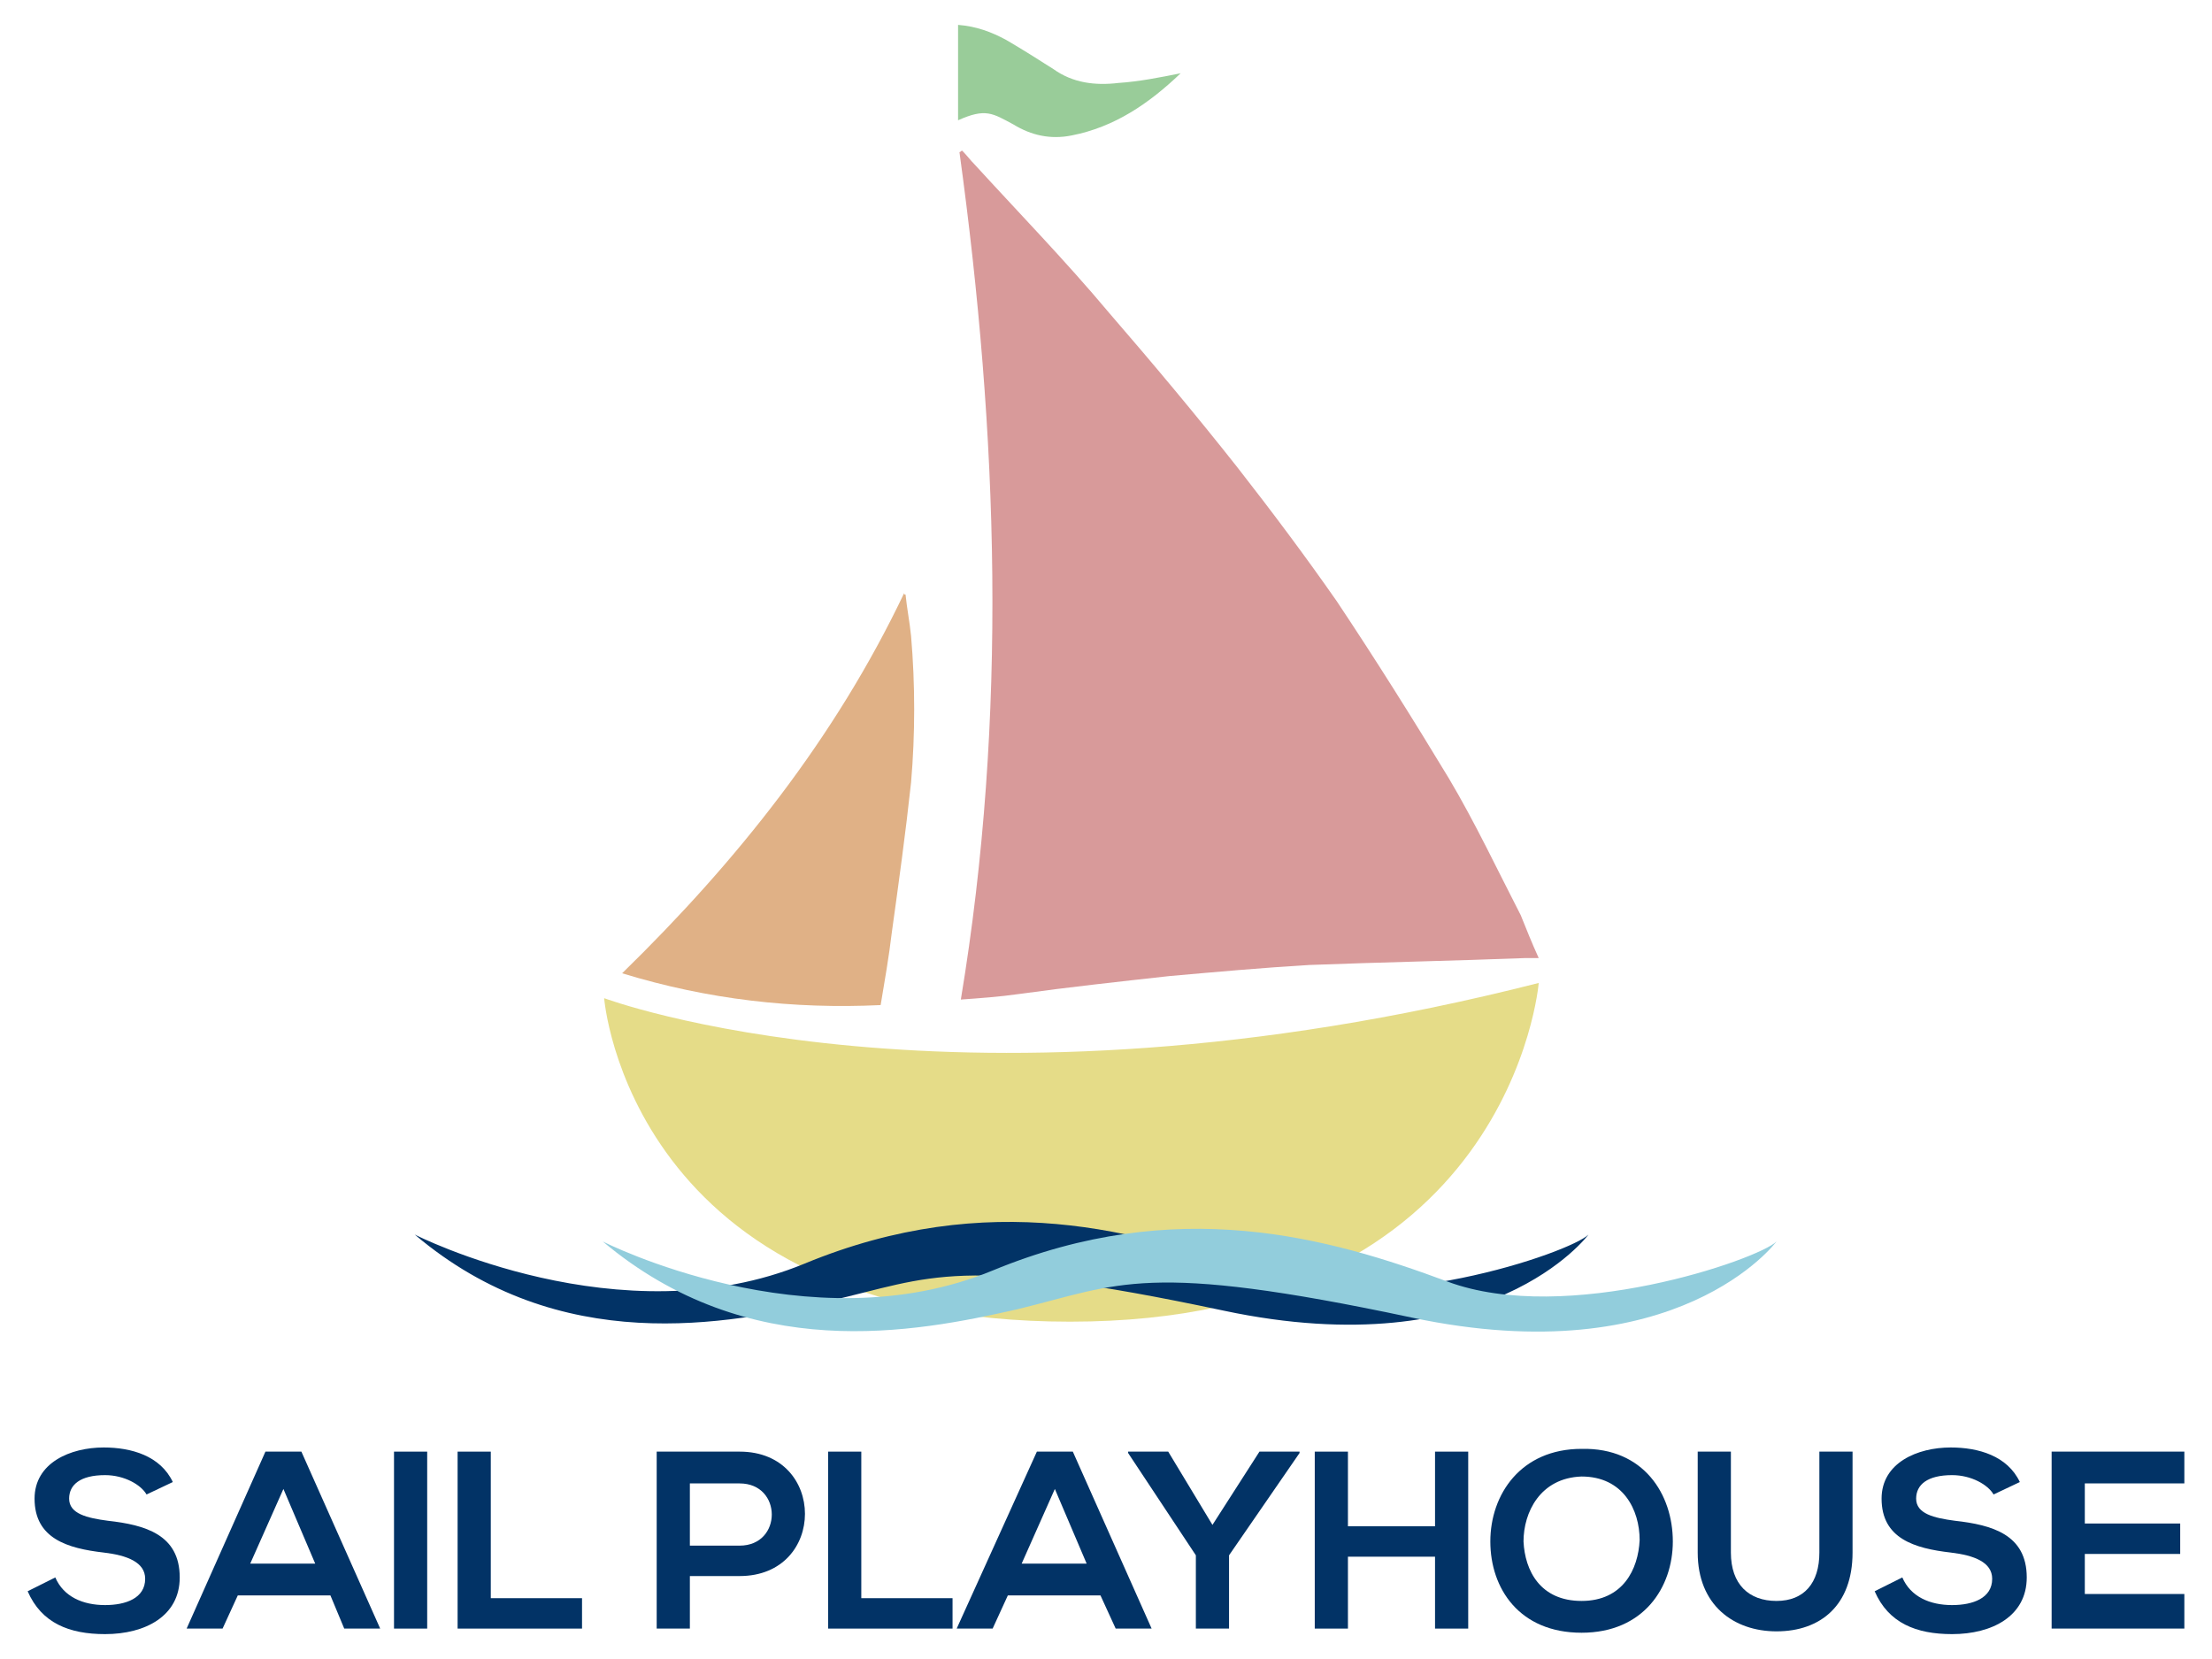 <?xml version="1.0" encoding="utf-8"?>
<!-- Generator: Adobe Illustrator 23.0.1, SVG Export Plug-In . SVG Version: 6.00 Build 0)  -->
<!DOCTYPE svg PUBLIC "-//W3C//DTD SVG 1.1//EN" "http://www.w3.org/Graphics/SVG/1.1/DTD/svg11.dtd">
<svg version="1.1" id="Layer_1" xmlns:x="http://ns.adobe.com/Extensibility/1.0/" xmlns:i="http://ns.adobe.com/AdobeIllustrator/10.0/" xmlns:graph="http://ns.adobe.com/Graphs/1.0/"
	 xmlns="http://www.w3.org/2000/svg" xmlns:xlink="http://www.w3.org/1999/xlink" width="160" height="120" x="0px" y="0px" viewBox="0 0 160 120"
	 style="enable-background:new 0 0 160 120;" xml:space="preserve">
<style type="text/css">
	.st0{fill:#D89A9A;}
	.st1{fill:#E0B186;}
	.st2{fill:#99CC99;}
	.st3{fill:#E5DC88;}
	.st4{fill:#023366;}
	.st5{fill:#92CDDC;}
</style>
<g>
	<g>
		<g>
			<g>
				<g>
					<g>
						<g>
							<path class="st0" d="M111.3,69.3c-0.4,0-0.7,0-1,0c-5.2,0.2-10.4,0.3-15.6,0.5c-3.4,0.2-6.7,0.5-10.1,0.8
								c-3.6,0.4-7.3,0.8-10.9,1.3c-1.4,0.2-2.8,0.3-4.2,0.4c3.4-20.5,2.7-40.9-0.1-61.3c0.1,0,0.1-0.1,0.2-0.1
								c0.3,0.3,0.6,0.7,0.9,1c3.2,3.5,6.6,7,9.7,10.7c3.2,3.7,6.3,7.4,9.3,11.2c2.5,3.2,4.9,6.4,7.2,9.7c2.8,4.2,5.5,8.5,8.1,12.8
								c1.9,3.2,3.5,6.6,5.2,9.9C110.4,67.2,110.8,68.2,111.3,69.3z"/>
						</g>
						<g>
							<g>
								<path class="st1" d="M65.5,43c0.1,1,0.3,2,0.4,3c0.3,3.5,0.3,7.1,0,10.6c-0.4,3.7-0.9,7.3-1.4,10.9
									c-0.2,1.7-0.5,3.4-0.8,5.2C57.4,73,51.2,72.3,45,70.4c8.3-8.1,15.4-17,20.4-27.5C65.4,43,65.4,43,65.5,43z"/>
							</g>
						</g>
						<g>
							<path class="st2" d="M85.4,5.3c-2.3,2.2-4.8,3.9-7.9,4.5C76,10.1,74.6,9.8,73.3,9c-1.5-0.8-2-1.2-4-0.3c0-2.3,0-4.6,0-6.9
								c1.3,0.1,2.4,0.5,3.5,1.1C74,3.6,75.1,4.3,76.2,5c1.4,1,3,1.2,4.7,1C82.4,5.9,83.9,5.6,85.4,5.3z"/>
						</g>
					</g>
					<g>
						<g>
							<path class="st3" d="M43.7,72.2c0,0,25.6,9.6,67.6-1.1c0,0-2,24.5-33.9,24.5S43.7,72.2,43.7,72.2z"/>
						</g>
					</g>
				</g>
				<g>
					<path class="st4" d="M30,89.3c0,0,14.9,7.6,28.2,2.1c13.3-5.5,24.3-2.4,32.9,0.8s22.5-1.6,23.8-2.9c0,0-7.1,9.6-26.4,5.5
						S67.4,92.4,60,94.1S40.5,98.2,30,89.3z"/>
				</g>
				<g>
					<path class="st5" d="M43.6,89.8c0,0,14.9,7.6,28.2,2.1c13.3-5.5,24.3-2.4,32.9,0.8s22.5-1.6,23.8-2.9c0,0-7.1,9.6-26.4,5.5
						c-19.3-4.1-21.1-2.4-28.5-0.6C66.1,96.4,54.2,98.7,43.6,89.8z"/>
				</g>
			</g>
		</g>
	</g>
	<g>
		<path class="st4" d="M10.6,108.1c-0.4-0.7-1.6-1.4-3-1.4c-1.8,0-2.6,0.7-2.6,1.7c0,1.1,1.3,1.4,2.8,1.6c2.7,0.3,5.2,1,5.2,4.1
			c0,2.8-2.5,4.1-5.4,4.1c-2.6,0-4.6-0.8-5.6-3.1l2-1c0.6,1.4,2,2,3.6,2c1.5,0,2.9-0.5,2.9-1.9c0-1.2-1.3-1.7-3-1.9
			c-2.6-0.3-5-1-5-3.9c0-2.6,2.6-3.7,5-3.7c2,0,4.1,0.6,5,2.5L10.6,108.1z"/>
		<path class="st4" d="M23.9,115.4h-6.7l-1.1,2.4h-2.6l5.7-12.8h2.6l5.7,12.8h-2.6L23.9,115.4z M20.5,107.7l-2.4,5.4h4.7L20.5,107.7
			z"/>
		<path class="st4" d="M28.5,117.8V105h2.4v12.8H28.5z"/>
		<path class="st4" d="M35.5,105v10.6h6.6v2.2h-9V105H35.5z"/>
		<path class="st4" d="M53.5,114h-3.6v3.8h-2.4V105c2,0,4,0,6,0C59.8,105,59.8,114,53.5,114z M49.9,111.8h3.6c3.1,0,3.1-4.5,0-4.5
			h-3.6V111.8z"/>
		<path class="st4" d="M62.3,105v10.6h6.6v2.2h-9V105H62.3z"/>
		<path class="st4" d="M79.6,115.4h-6.7l-1.1,2.4h-2.6L75,105h2.6l5.7,12.8h-2.6L79.6,115.4z M76.3,107.7l-2.4,5.4h4.7L76.3,107.7z"
			/>
		<path class="st4" d="M87.7,110.3l3.4-5.3H94v0.1l-5.1,7.4v5.3h-2.4v-5.3l-4.9-7.4V105h2.9L87.7,110.3z"/>
		<path class="st4" d="M103.8,117.8v-5.2h-6.3v5.2h-2.4V105h2.4v5.4h6.3V105h2.4v12.8H103.8z"/>
		<path class="st4" d="M121,111.5c0,3.3-2.1,6.6-6.6,6.6c-4.5,0-6.6-3.2-6.6-6.6c0-3.4,2.2-6.7,6.6-6.7
			C118.9,104.7,121,108.1,121,111.5z M110.2,111.5c0.1,2.1,1.2,4.3,4.2,4.3c3,0,4.1-2.3,4.2-4.4c0-2.2-1.2-4.6-4.2-4.6
			C111.4,106.9,110.2,109.4,110.2,111.5z"/>
		<path class="st4" d="M134,105v7.3c0,3.8-2.3,5.7-5.5,5.7c-3.1,0-5.7-1.9-5.7-5.7V105h2.4v7.3c0,2.3,1.3,3.5,3.3,3.5
			c2,0,3.1-1.3,3.1-3.5V105H134z"/>
		<path class="st4" d="M144.2,108.1c-0.4-0.7-1.6-1.4-3-1.4c-1.8,0-2.6,0.7-2.6,1.7c0,1.1,1.3,1.4,2.8,1.6c2.7,0.3,5.2,1,5.2,4.1
			c0,2.8-2.5,4.1-5.4,4.1c-2.6,0-4.6-0.8-5.6-3.1l2-1c0.6,1.4,2,2,3.6,2c1.5,0,2.9-0.5,2.9-1.9c0-1.2-1.3-1.7-3-1.9
			c-2.6-0.3-5-1-5-3.9c0-2.6,2.6-3.7,5-3.7c2,0,4.1,0.6,5,2.5L144.2,108.1z"/>
		<path class="st4" d="M158,117.8h-9.6c0-4.3,0-8.5,0-12.8h9.6v2.3h-7.2v2.9h6.9v2.2h-6.9v2.9h7.2V117.8z"/>
	</g>
</g>
</svg>

